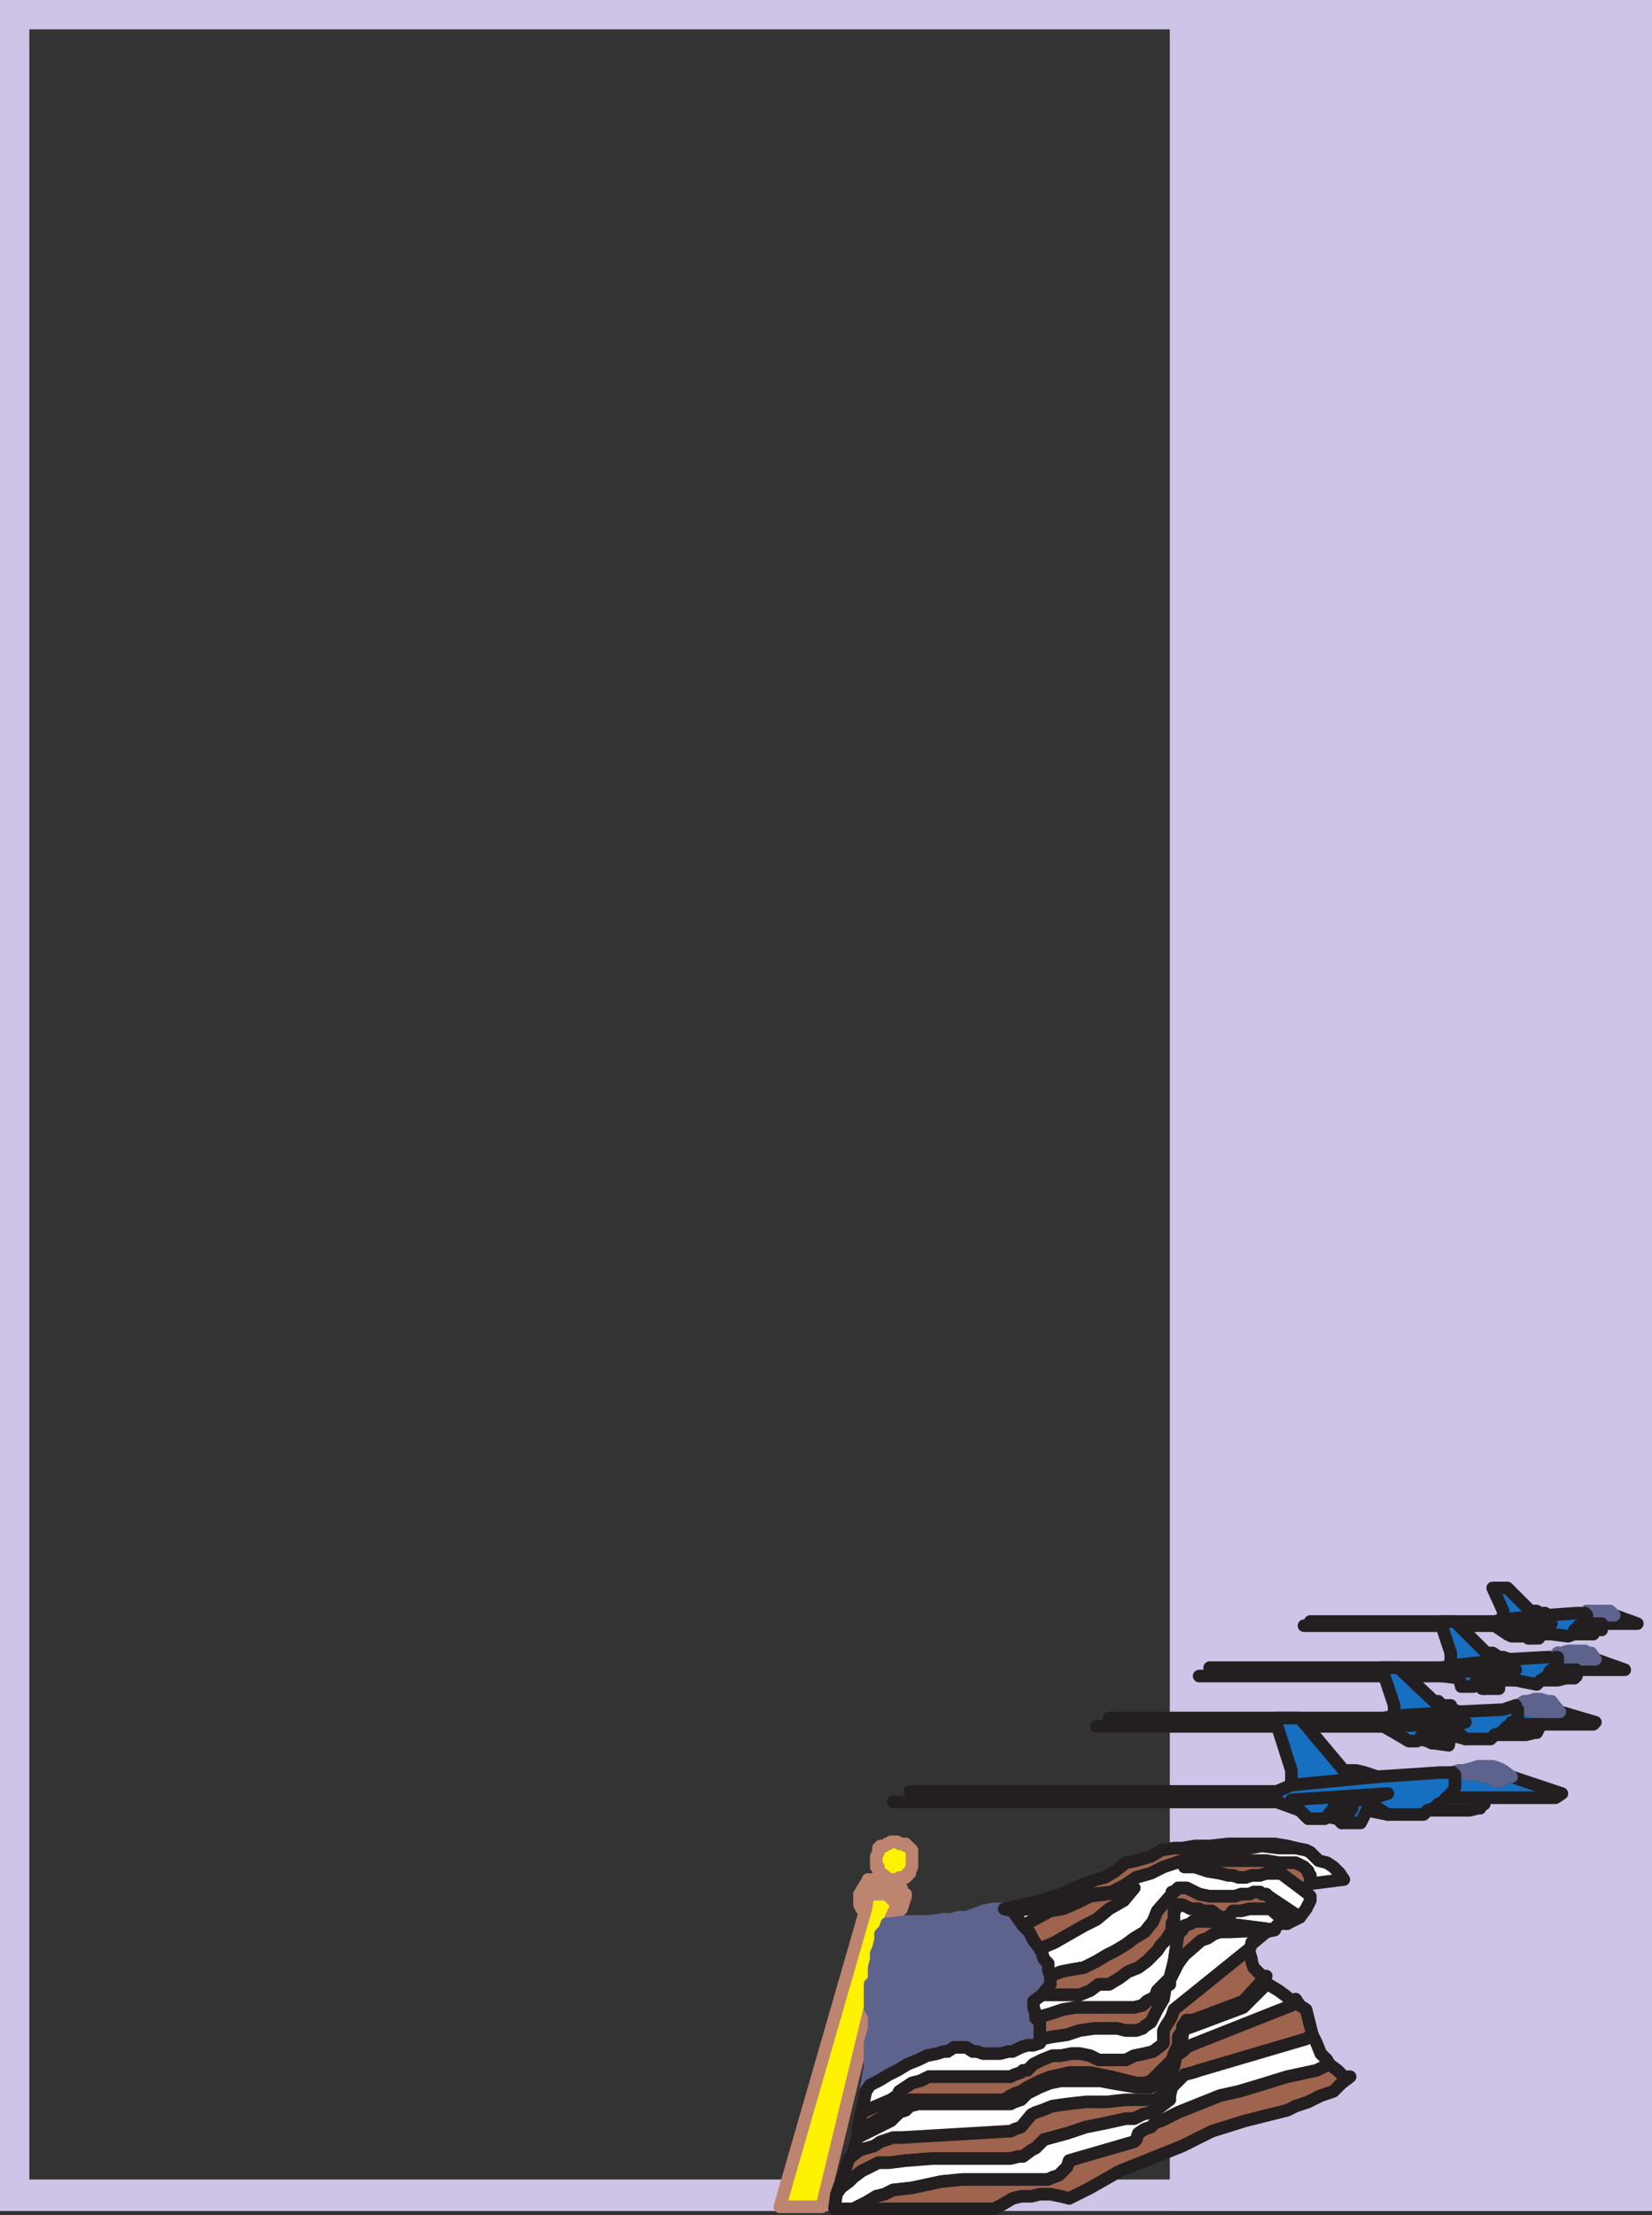 <svg xmlns="http://www.w3.org/2000/svg" width="591" height="792"><rect width="100%" height="100%" fill="#333333" stroke="none"/><path fill="#cec4e7" fill-rule="evenodd" d="M0 790.5v-11.25h590.25v11.25H0"/><path fill="#cec4e7" fill-rule="evenodd" d="M591 790.5H418.5V0H591v790.5m-580.5-.75H0V0h10.5v789.75"/><path fill="#cec4e7" fill-rule="evenodd" d="M0 10.5V0h590.25v10.5H0"/><path fill="#fff200" fill-rule="evenodd" stroke="#bd846f" stroke-linecap="round" stroke-linejoin="round" stroke-miterlimit="10" stroke-width="4.5" d="M309.75 673.5h.75V672h6l.75-.75-3-2.25v-1.5h-.75v-3.75l.75-1.5v-1.5h.75V660h1.5l.75-.75h.75l.75-.75H321l.75.75H324v.75h.75l1.5 1.5v6l-.75 1.5v.75h-.75v.75H324v.75h-2.25l-.75.75h-3l.75 1.5h.75l1.5.75h.75v.75h.75v1.5l1.5.75v.75l-1.5 4.5v-2.25l-.75-.75V678H321l-1.5-.75v-.75h-.75L318 675h-8.25l-1.5 1.5v.75h-.75l2.25-3.75"/><path fill="#bd846f" fill-rule="evenodd" stroke="#bd846f" stroke-linecap="round" stroke-linejoin="round" stroke-miterlimit="10" stroke-width="4.5" d="m310.5 678 .75-.75h6L321 681l-2.25 4.5H321v-2.25h.75v-.75h.75v-2.25l-.75-.75V678H321l-1.5-.75v-.75h-.75L318 675h-8.25l-1.5 1.5v.75h-.75V681l.75 1.5h1.5l.75-4.5"/><path fill="#fff200" fill-rule="evenodd" stroke="#bd846f" stroke-linecap="round" stroke-linejoin="round" stroke-miterlimit="10" stroke-width="4.5" d="M294 789h-15l30.75-106.5.75-4.5.75-.75h6L321 681l-2.25 4.5v2.25h-1.5l-.75 2.25-1.5 1.5v2.25l-.75 3-.75 1.5v2.25l-.75 3v4.5l-1.5 1.5v8.25L294 789"/><path fill="#5d638c" fill-rule="evenodd" stroke="#5d638c" stroke-linecap="round" stroke-linejoin="round" stroke-miterlimit="10" stroke-width="4.5" d="m337.5 686.25-.75 3.75-1.5 1.5h-1.5l3 3-1.5.75-.75 2.25h-2.25l1.5 1.5.75 2.25-.75.75h-1.5l-.75-1.5-.75 1.5h-1.5l-3.75 1.5V702l2.25-.75h.75V699l.75-.75h-1.5l-1.5-1.5 1.5-3 .75.75.75 2.25 2.25-3.75-2.25.75v-2.25l-.75 2.25h-.75l-1.5 3v1.5h-1.5l.75 2.25v3l-1.5.75-1.5-2.25-1.5-4.5 1.5-.75h2.25l-.75-1.5 1.5-1.5H324l-2.25-2.25v3h-2.25l1.5.75v2.25l1.5 4.5-.75 2.25h-2.25l1.5 2.25-1.5 1.5 3-.75h1.5V705l1.5-1.5 3.75-1.5 1.5 2.25v2.25l.75-1.5h.75v-.75l1.5-2.25 1.5-1.5h2.25l-.75-2.25.75-.75h-.75l-1.5-2.25 1.5-.75 1.5-3.75-1.5.75V690l.75-3.75 1.5 12-7.5 9-5.25-.75-15 11.25v-8.25l1.5-1.5v-4.5l.75-3v-2.25l.75-1.5.75-3v-2.25l1.5-1.5.75-2.25h1.5L324 687h8.25l5.25-.75"/><path fill="#5d638c" fill-rule="evenodd" stroke="#5d638c" stroke-linecap="round" stroke-linejoin="round" stroke-miterlimit="10" stroke-width="4.5" d="M326.25 706.5v1.5h-1.5l.75 1.5v2.25L324 714h-1.5l-1.5-2.25V714l-3 .75 1.5.75-.75 3 .75 3-.75 3h-1.5l1.5 1.5v2.25l-.75 6-.75 2.25H315l1.5 1.5v2.25L318 738l.75.75.75-2.25 1.5-1.5 3.75 1.5.75-1.5 2.25 1.5v-3l.75-2.25h-2.25V729l-.75 3-1.5 1.5.75.75v2.25L321 735h-2.25l-.75-.75 3-3.75v1.5l1.5-1.5 2.25.75V729l.75-1.5-1.5.75V726l-1.5 2.25-3 .75 1.5 1.5-3 3.75.75-6 .75-2.25 2.25 1.5v-3l.75-1.5H321l-1.5-1.5-.75-3L321 717l1.5.75 2.25 2.25-.75 2.25 2.25-3.75 1.5-1.5-2.25.75v-2.25l-.75 2.25-.75.75-1.5-.75v-2.25l1.5-1.5 3.75-4.5.75.75v-.75l.75-2.25h-1.5l-1.5-.75 5.25.75-2.25 4.5-3 1.5v2.25l2.25 1.5-3 8.25 6 9.75-3 1.5-3.75 1.5-3.75 2.25-3 1.5-3.75 2.25-3 1.5-1.5 2.25 1.5-9v-8.25l1.5-5.25v-4.5l-1.5-3 15-11.25"/><path fill="#5d638c" fill-rule="evenodd" stroke="#5d638c" stroke-linecap="round" stroke-linejoin="round" stroke-miterlimit="10" stroke-width="4.5" d="m349.5 733.5-3-10.5-5.25-5.25-7.5-4.5-2.25-6-.75 2.25v2.25l1.5-1.5-.75 3.75v1.5h2.25l.75-1.5.75.75h1.5l-4.5 5.25 3-1.5 3-.75v.75l.75 2.25 1.5.75 1.5-1.5.75 1.5-.75.75v.75l2.25 2.25.75-2.25v5.25l-3-.75V726l2.25-.75L342 723h-1.5l-1.5 2.25-1.5 3.75-3 4.5-.75-2.25h-1.5l2.25-2.25v-1.5h-2.25l-3 1.5 2.25-3-2.25-.75v-.75l-.75-1.5-3 1.5 3-3.75.75.75h2.25l-2.25.75v3h2.25l.75-2.25 1.5 1.5 1.5-1.5-1.5 4.5h.75l.75 1.5h2.25l1.5-3.75v-3l-.75-1.5 2.25.75-3-1.5-2.25 1.5 1.5-1.5-1.5-1.5-3 1.5v-2.25l-.75-2.25V714l-2.25 1.5-.75-1.5-.75-.75 1.5-1.5 1.5-2.25.75-2.25-2.25 4.5-3 1.5v2.25l2.25 1.5-3 8.25 6 9.75 3.75-.75 2.25-.75h1.5l2.25-1.5h4.5l2.25 1.5h1.5"/><path fill="#5d638c" fill-rule="evenodd" stroke="#5d638c" stroke-linecap="round" stroke-linejoin="round" stroke-miterlimit="10" stroke-width="4.5" d="m349.5 733.5-3-10.5-5.25-5.25 6.75-4.5 4.5 3.75 3.75-6.75h4.5l2.25 5.25 6-6-.75 2.25V714H366l1.5 1.5v6H363V720l1.5-2.25h-2.25l-.75-.75v1.5h-2.25l-.75-.75v-2.25l2.25-1.5h-2.25l-.75-2.25-1.5 3h-1.5l.75.75-.75 3 1.5-1.5 2.25.75.75.75-4.5 2.25h-2.25l-.75-2.25v2.25l-3-.75v-2.25l.75-3-1.5.75-1.5-1.5-.75 3-1.5.75h.75v3l1.5-2.25 2.25 1.5 3 .75-2.25.75.75.75-.75 3 2.25-2.25 1.5 1.5v-3l6-3 1.5 2.25v1.5l-2.25 2.25h-.75l-1.5-1.5-.75 1.5-2.25.75 2.25 2.25h2.25l.75-3 3-3h6v1.5l-2.25 1.5 2.25.75-2.25 3 3-2.25h.75v-3.75l-1.5-.75v-6l2.25-1.5-1.5-2.25.75-2.25h6.75l-6 6v2.25l.75 2.25v1.5l1.5 1.5v7.5l-2.25.75h-2.25l-2.25.75-3 1.5h-1.5l-3 .75h-6l-2.25-.75"/><path fill="#5d638c" fill-rule="evenodd" stroke="#5d638c" stroke-linecap="round" stroke-linejoin="round" stroke-miterlimit="10" stroke-width="4.5" d="m361.5 698.25-6 9 .75.75 2.25-.75.75-3v2.25h2.25l-2.25 3h5.25l3-1.5.75-1.5-2.25-2.25h2.25l-3-2.25h-.75l-2.25 2.25v-3h-1.5l1.5-.75v-2.25l.75-3.75-1.5-.75.75-2.25.75 3-.75 3.75 2.25.75.75 3 3 2.25.75-2.25v2.25l3-.75-2.25 1.5v2.25l-.75-.75-1.5 1.5-3 1.5h3l-3 .75V714l-1.5-2.25-.75 2.25-.75-4.5h-2.25l-3-1.5-.75-.75.75 3h4.5l2.25 5.25 6-6h6.75v-3l-.75-2.25V702l-1.5-1.5-.75-2.25-.75-1.5-2.25-3-1.5-3-2.25-2.25-3.75-5.25-3-.75 2.25 15.75"/><path fill="#5d638c" fill-rule="evenodd" stroke="#5d638c" stroke-linecap="round" stroke-linejoin="round" stroke-miterlimit="10" stroke-width="4.5" d="m361.5 698.25-6 9 .75 3-3.75 6.75-4.5-3.75-3-3.75h3.75l.75 2.25h.75V714l2.25-.75h2.25l-1.5-3 1.5-.75h-4.5l1.5.75-2.25 1.5-.75-2.25h.75L348 708l4.5-.75.75-2.25 2.25 1.5v-2.25l.75-2.25-3 1.5-.75-2.25 3-3 2.25.75-1.5-2.25 1.5-2.25-2.25.75-2.25-.75V693l1.5-2.25.75.75V690l.75-2.25h-1.5l-1.5-.75-.75 1.5h-2.25l3 2.25V693l-3.75.75-1.5-3-1.5 3.75 3-.75 3.75-.75v3.75l-.75.75h2.25l-1.5 3-.75.75v2.25l-2.25.75 2.25.75v2.25l-4.5.75-1.5 1.5H345l5.25-9-6-6 1.5-9 6-2.25 3.75-.75h3.75l2.25 15.75"/><path fill="#5d638c" fill-rule="evenodd" stroke="#5d638c" stroke-linecap="round" stroke-linejoin="round" stroke-miterlimit="10" stroke-width="4.5" d="m345.75 685.5-1.5 9 6 6-5.25 9 3 3.75-6.75 4.5-7.5-4.5-2.25-6h.75l1.5.75v1.5l1.5-1.5h1.5l1.5 1.5h-3 1.5v3.75l1.5-3 2.25 3 .75 1.5V717l1.5-2.25h1.5v-1.5l1.5-3-1.5 1.5-2.25-2.25v2.25l-1.5 1.5-1.5-1.5v-2.25l2.25-1.5H339v-.75l-.75 2.25-1.5-1.5v-.75l.75-2.25.75-.75h3l1.5.75 1.5 2.25v2.25l.75-2.25.75.75v-1.5l.75-2.25-.75.75-1.5-.75 1.5-.75.75-2.25 2.25.75-.75-1.5.75-2.25-2.25.75v-1.5l-.75 1.5-1.5 1.5 1.5.75v2.25l-1.5.75v.75h-1.5l-1.5-.75v-3l.75-.75-.75-2.25.75-1.5-1.5-2.25 4.5-4.5h-3l-.75 1.5h1.5l-2.25 3v3l.75.75.75 2.25h-3v.75l-1.5.75.75 1.5v.75l-.75.75h-3l-2.25 2.25h-.75l7.5-9-1.5-12h3l2.25-.75h3"/><path fill="#9e644e" fill-rule="evenodd" stroke="#231f20" stroke-linecap="round" stroke-linejoin="round" stroke-miterlimit="10" stroke-width="4.5" d="m359.25 682.5 13.5-3 6.75-2.25 6.75-3 6-2.25 3-.75L399 669l3.75-3 3.75-.75 5.25-1.5 3.75-2.25 4.5-.75h3l4.5-.75h5.25l6.75-.75H456l4.5.75 3 .75h-6l-6-.75-4.5.75h-6l-9 1.5-5.25 1.5-6 2.25-4.5 1.5-4.5 2.25-5.25 1.5-4.5 3-4.5 2.25-7.5.75-5.25.75-6 1.5-10.5 3-6 .75-3-.75"/><path fill="#fff" fill-rule="evenodd" stroke="#231f20" stroke-linecap="round" stroke-linejoin="round" stroke-miterlimit="10" stroke-width="4.5" d="m377.25 694.5 10.5-6 4.5-2.25 4.5-3.75 5.25-3 3.75-4.5-5.25 1.5-4.5.75-6 .75-4.5 2.25-5.25 2.25-4.5.75-9.75 5.25-3.75-5.25 6-.75 10.5-3 6-1.5 5.25-.75 7.5-.75 4.5-2.25 4.5-3 5.25-1.5 4.5-2.25 4.5-1.5 6-2.25 5.25-1.5 9-1.5h6l4.5-.75 6 .75h6l3.75.75 1.5.75 3 3 3 .75 2.25 1.5 2.25 2.25 1.5 2.25-12 1.5v-3l-.75-.75V669l-1.5-1.5-3-1.5h-6l-4.5-.75h-17.25L432 666h-5.25l-3 1.5h3.75l4.5 1.5 4.5.75 3 .75h1.5l2.25.75h2.25l2.25-.75h3l2.25-.75h5.25l9 6.75 1.5 1.5v1.5l-1.5 3-2.25 3-11.25-7.5-.75-.75h-1.5l-.75-.75h-2.25l-1.5.75h-3l-2.25.75h-9l-3.75-.75-4.5-2.25h-3l-1.5 1.5h-.75v.75l-5.25 6-1.5 3.75-3 3.75-3.75 2.25-3 2.25-3.75 2.25-3 1.5-3.75 2.25-4.5 2.25-4.5.75-3.75.75-3.75 1.5-.75-2.25V702l-1.5-1.5-.75-2.25-.75-1.5 5.25-2.25"/><path fill="#9e644e" fill-rule="evenodd" stroke="#231f20" stroke-linecap="round" stroke-linejoin="round" stroke-miterlimit="10" stroke-width="4.5" d="m372 696.75-2.25-3-1.5-3-2.25-2.25 9.75-5.25 4.5-.75 5.25-2.25L390 678l6-.75 4.5-.75 5.25-1.5-3.75 4.5-5.25 3-4.5 3.75-4.5 2.25-10.5 6-5.25 2.25m96-22.5.75-.75v-3l-.75-.75V669l-1.5-1.5-3-1.5h-6l-4.5-.75h-17.25L432 666h-5.25l-3 1.5h3.75l4.5 1.5 4.5.75 3 .75h1.5l2.25.75h2.25l2.25-.75h3l2.25-.75h5.25l9 6.75V675l.75-.75m-4.5 12 1.5-.75-11.25-7.5-.75-.75h-1.5l-.75-.75h-2.25l-1.5.75h-3l-2.25.75h-9l-3.75-.75-4.5-2.25h-3l-1.5 1.5h-.75v.75l-5.25 6-1.5 3.75-3 3.75-3.75 2.25-3 2.25-3.75 2.25-3 1.5-3.75 2.25-4.5 2.25-4.5.75-3.75.75-3.75 1.5v3l-3 3.75h13.5l3.75-1.5 3-2.25h3.75l3.75-2.25 3-2.25 3.75-1.5 3-2.25 3.75-3.75 1.5-2.25 1.5-1.5 1.5-2.25.75-1.5v-2.25l.75-1.5v-3l.75-.75.75-1.5h1.5l3 1.5h3l1.5.75h3l3 2.25h3l1.5-2.25h3l3-.75h7.5l6 5.25 3-1.5"/><path fill="#fff" fill-rule="evenodd" stroke="#231f20" stroke-linecap="round" stroke-linejoin="round" stroke-miterlimit="10" stroke-width="4.5" d="M376.5 713.25h9.75l3.75-1.5 3-2.25h3.75l3.75-2.25 3-2.25 3.75-1.5 3-2.25 3.75-3.75 1.5-2.25 1.5-1.5 1.5-2.25.75-1.5v-2.25l.75-1.5v-3l.75-.75.75-1.5h1.5l3 1.5h3l1.5.75h3l3 2.25h3l1.5-2.25h3l3-.75h7.5l6 5.25h-2.25l-1.5.75-.75 1.5-23.25-3h-6l-.75.75-2.25.75-.75 1.5-1.5 1.5-1.5 9.75-1.5 6-4.5 4.5-.75 2.25-3 1.5-1.5 1.5-3 .75h-21l-4.5.75-4.5 1.5-5.25 1.5V720l-.75-2.25v-2.25l3-2.25h3.75"/><path fill="#9e644e" fill-rule="evenodd" stroke="#231f20" stroke-linecap="round" stroke-linejoin="round" stroke-miterlimit="10" stroke-width="4.5" d="m375.75 720 4.5-1.5 4.5-.75h21l3-.75 1.5-1.5 3-1.5.75-2.25 4.5-4.5 1.5-6 1.5-9.75 1.5-1.5.75-1.5 2.25-.75.75-.75h6l23.25 3-16.5.75h-3l-2.25.75L432 693l-2.25.75-6 5.25-2.25 3-3 6v1.5l-1.5.75-.75 4.5-2.25 3.75-2.25 4.5-2.25 1.5-.75.75-2.25.75h-3.75l-3-.75h-8.25l-5.25.75-4.5 1.5-5.25.75-3.75.75-.75 1.5V723l-1.5-1.5 5.25-1.5"/><path fill="#fff" fill-rule="evenodd" stroke="#231f20" stroke-linecap="round" stroke-linejoin="round" stroke-miterlimit="10" stroke-width="4.5" d="M349.5 733.5H348l-2.25-1.5h-4.5l-2.25 1.5h-1.5l-2.25.75-3.75.75-3 1.5-3.75 1.5-3.75 2.25-3 1.5-3.75 2.25-3 1.5-1.5 2.25-1.5 7.5 10.5-4.5 2.25-1.5.75-1.5 4.5-3 3-.75 3-1.5h29.25l1.5-.75 2.25-.75.75-.75h1.5l2.25-2.25 3-1.5 3.75-1.5h3l3.75-.75h3l3.75.75 3 1.5h9.75l3-1.5 3.75-.75 3-.75 3-2.25.75-.75V726l.75-1.5 1.5-2.25.75-1.5.75-2.25 27-21.75.75-1.5v-.75h.75l4.5-3.75 3-.75-16.5.75h-3l-2.25.75L432 693l-2.25.75-6 5.25-2.25 3-3 6v1.5l-1.5.75-.75 4.5-2.25 3.75-2.25 4.5-2.25 1.5-.75.75-2.25.75h-3.75l-3-.75h-8.25l-5.25.75-4.5 1.5-5.25.75-3.75.75-.75 1.5-2.25.75h-2.25l-2.25.75-3 1.5h-1.5l-3 .75h-6l-2.25-.75"/><path fill="#9e644e" fill-rule="evenodd" stroke="#231f20" stroke-linecap="round" stroke-linejoin="round" stroke-miterlimit="10" stroke-width="4.5" d="m308.25 755.25 10.5-4.5 2.25-1.5.75-1.5 4.5-3 3-.75 3-1.5h29.25l1.5-.75 2.25-.75.75-.75h1.5l2.25-2.25 3-1.5 3.75-1.5h3l3.75-.75h3l3.75.75 3 1.5h9.75l3-1.5 3.75-.75 3-.75 3-2.25.75-.75V726l.75-1.5 1.5-2.25.75-1.5.75-2.25 27-21.75v1.5l.75 2.25v.75l.75 2.25 3 3h1.5l-8.25 9-18 6.75h-2.25l-1.5 2.25v1.5l-1.5 2.25v3l-1.5 3-.75 2.25-7.5 7.5-2.25.75h-3l-9-2.25-7.5-1.5h-7.5l-3 .75-3.75.75L372 744l-4.5 2.25-2.25 1.5-2.25.75-1.5.75-2.25 1.5H325.5l-1.5.75-4.5 3-.75.75-12 6.75 1.5-6.75"/><path fill="#fff" fill-rule="evenodd" stroke="#231f20" stroke-linecap="round" stroke-linejoin="round" stroke-miterlimit="10" stroke-width="4.5" d="m306.75 764.25 12-6 3-3 2.25-.75 1.5-1.5 3-.75h33l1.5-.75 2.25-.75 2.25-2.25 4.5-2.25 3.75-1.5 3.75-.75h14.25l3.75.75 9 1.5h5.25l1.5-.75 3.75-3.75 2.25-3 .75-2.25 1.5-2.25v-3l1.5-3v-.75l.75-2.25h.75l2.25-.75 18-6.75 8.25-8.25h.75l3.75 2.25 3 2.25 3 3-1.5 1.5-36 15-5.25 4.5-.75 3-1.5 3.75-2.25 4.5v1.5l-.75.75-2.25.75-1.5.75H396l-7.5 1.5-6.75.75-5.25.75-3.75 1.5h-2.25l-3 3-1.5.75-.75 1.5-2.25 1.5h-2.25l-38.25 1.5-3 1.5h-2.25l-4.5 1.5-5.25 3-3.75 3 3-10.5"/><path fill="#9e644e" fill-rule="evenodd" stroke="#231f20" stroke-linecap="round" stroke-linejoin="round" stroke-miterlimit="10" stroke-width="4.5" d="m303.75 771.75 3.75-3 5.25-1.5 2.25-1.5 4.5-1.5h3l38.25-2.25h.75l1.5-.75 2.25-.75L369 756l1.5-.75 2.25-.75 3.75-1.5 5.25-.75 6.75-.75h7.5l6.75-.75h10.5l2.25-1.5.75-.75v-.75l2.25-6 1.5-3 .75-3.75 2.25-1.5 1.5-1.5 1.5-.75L462 717l1.5-2.25L465 717l2.25 1.5 2.25 9-2.25 1.5L429 740.25l-2.25.75-3 .75-4.5 4.5-.75 3v1.5l-3 2.25-2.25 1.5-1.5.75-3 .75-3 1.5h-3L396 759l-7.5 1.5-6.75 2.25-8.25 2.25-3 3-1.5.75-3 2.25h-1.5l-3 .75h-27.75l-9.75.75-6 .75h-3.75l-6 3-3 2.25-1.5 1.5-3 2.25-1.5 2.25 4.5-12.75"/><path fill="#fff" fill-rule="evenodd" stroke="#231f20" stroke-linecap="round" stroke-linejoin="round" stroke-miterlimit="10" stroke-width="4.5" d="m298.5 789.75.75-5.25 1.5-2.25 3-2.25 1.5-1.5 3-2.25 6-3H318l6-.75 9.75-.75h27.75l3-.75h1.5l3-2.25 1.5-.75 3-3 8.25-2.25 6.75-2.25 7.5-1.5 6.75-1.5h3l3-1.5 3-.75 1.5-.75 2.25-1.5 3-2.25v-1.5l.75-3 4.5-4.5 3-.75 2.25-.75L467.25 729l2.25-1.5 1.5 3 1.5 3.75 2.25 2.25.75 1.5-4.5 2.25-10.5 2.25-9.75 3-7.5 2.25-6.75 1.5-15 6-6 3-2.25.75-1.5 1.5-2.25.75-2.25 1.5-.75 2.25-.75.75-23.25 6.75-.75 2.25-3 3-2.25.75-1.5.75h-30.75l-7.5.75-10.5 2.25-6.75.75-3 1.5-3 .75-3.75 2.25-4.5 2.25h-6.75"/><path fill="#9e644e" fill-rule="evenodd" stroke="#231f20" stroke-linecap="round" stroke-linejoin="round" stroke-miterlimit="10" stroke-width="4.5" d="m475.5 738-4.5 2.25-10.5 2.25-9.75 3-7.5 2.25-6.75 1.5-15 6-6 3-2.25.75-1.5 1.5-2.25.75-2.25 1.5-.75 2.25-.75.75-23.25 6.75-.75 2.25-3 3-2.25.75-1.5.75h-30.75l-7.5.75-10.5 2.25-6.75.75-3 1.5-3 .75-3.75 2.25-4.5 2.25h50.25l3-1.5 3.75-2.25 3-.75H369l3-.75h3.75l3.75.75 3 .75 7.5-3.75 10.5-6 22.5-9 10.5-5.25 12-3.75 15-3.75 3-1.5 4.5-1.5 4.5-2.25 4.5-1.5 3-3 3-2.25h-2.25l-2.25-2.25-3-2.25"/><path fill="#176fc1" fill-rule="evenodd" stroke="#231f20" stroke-linecap="round" stroke-linejoin="round" stroke-miterlimit="10" stroke-width="4.5" d="m556.5 642.75 2.25-1.5-18-6h-1.5l-2.25 1.5h-2.25l-1.5-1.5h-3l-1.5-.75h-3l-2.25-.75-1.5-.75-2.25.75h-4.5l-22.5 1.5-4.5-1.5-3-.75h-4.5L465 614.25h-9l6 18.75v5.25l-5.25 2.25v3.75l8.25 3 3 3h6l.75-.75 3.75.75 1.5 1.5h6.75l2.25-4.5 7.5 1.5h12.75l1.5-1.5h15l3-.75h.75l.75-1.5h.75v-.75l.75-.75v-.75h24.75"/><path fill="#fff200" fill-rule="evenodd" stroke="#5d638c" stroke-linecap="round" stroke-linejoin="round" stroke-miterlimit="10" stroke-width="4.5" d="m522 633 1.5.75 2.25.75h3l1.5.75h3l1.5 1.5H537l2.25-1.5h1.5l-3-2.25-1.5-.75-2.25-.75h-5.25l-2.25.75-3 .75H522"/><path fill="none" stroke="#231f20" stroke-linecap="round" stroke-linejoin="round" stroke-miterlimit="10" stroke-width="4.5" d="m510.75 647.25 2.25-.75 1.5-1.5 1.5-.75 3.75-3.75.75-1.5v-4.5l-.75-.75m-1.5 9h13.5m-66.75 4.5-3-3.75 34.5-2.25-7.5 2.25h-2.25l-8.25.75-1.5 2.25-2.25 3"/><path fill="none" stroke="#231f20" stroke-linecap="round" stroke-linejoin="round" stroke-miterlimit="10" stroke-width="4.5" d="M477 646.5h6.75l-3.75 5.25m8.25-8.25 8.25 5.25m-3.75-13.5-30.75 3m-5.25 2.25H325.5m131.25 3.75H319.5"/><path fill="#176fc1" fill-rule="evenodd" stroke="#231f20" stroke-linecap="round" stroke-linejoin="round" stroke-miterlimit="10" stroke-width="4.5" d="m570 616.5.75-.75L558 612h-9l-2.25-.75h-1.5l-2.25-1.5h-.75l-4.5 1.5L522 612l-2.25-.75-.75-1.5h-3l-1.5-1.5H513l-12.75-12h-6l4.5 13.5v3.75l-3.75.75v3l5.25 3 3.75 2.25h3l.75-.75 3 .75 1.5.75h.75l5.25.75.75-3.75 5.25 1.5h9l1.5-1.5H546l3-.75h.75l.75-1.5v-.75l.75-.75H570"/><path fill="#fff200" fill-rule="evenodd" stroke="#5d638c" stroke-linecap="round" stroke-linejoin="round" stroke-miterlimit="10" stroke-width="4.5" d="m543 609.75 2.25 1.5h1.5l2.25.75h9l-3-3.75h-1.5l-2.25-.75H549l-2.25.75h-1.5l-2.25 1.5"/><path fill="none" stroke="#231f20" stroke-linecap="round" stroke-linejoin="round" stroke-miterlimit="10" stroke-width="4.5" d="m534.75 620.25 2.25-.75 2.25-2.25h.75l.75-.75v-.75h1.5l.75-2.25v-2.25h-.75v-1.5m-1.5 6.75h10.5m-51 3.75-1.5-3 25.5-1.5-5.25 1.5h-2.25l-6 .75-1.5 1.5-1.5 2.25"/><path fill="none" stroke="#231f20" stroke-linecap="round" stroke-linejoin="round" stroke-miterlimit="10" stroke-width="4.5" d="M509.25 619.5h6l-2.25 3.75m6-6 5.25 4.5M522 612l-23.25 1.5m-3.75.75h-98.25m60 3h-64.5m102 0H468"/><path fill="#176fc1" fill-rule="evenodd" stroke="#231f20" stroke-linecap="round" stroke-linejoin="round" stroke-miterlimit="10" stroke-width="4.5" d="M580.5 597h.75l-10.5-3.75h-9l-.75-.75h-2.25l-1.5-1.5-.75 1.5h-3l-13.5.75-2.25-.75h-1.5L534 591h-2.25l-11.25-11.25h-5.25L519 591v4.5l-3 .75v3l6 .75.75 3h4.5v-.75l3 .75v.75h6v-3h6l7.5 1.5 1.5-1.5h6l3-.75h3l.75-.75V597h16.5"/><path fill="#fff200" fill-rule="evenodd" stroke="#5d638c" stroke-linecap="round" stroke-linejoin="round" stroke-miterlimit="10" stroke-width="4.5" d="m557.25 591 1.5 1.5H561l.75.75h9l-1.5-2.25h-1.5l-.75-.75h-6l-2.25.75h-1.5"/><path fill="none" stroke="#231f20" stroke-linecap="round" stroke-linejoin="round" stroke-miterlimit="10" stroke-width="4.5" d="m551.25 600.75 2.25-1.5h.75v-1.5l.75-.75h1.5v-.75l.75-.75v-3h-.75M555 597h9m-42 3-3-2.25 23.25-.75-6 .75h-1.5l-4.5 1.5-1.5.75-1.5 2.25"/><path fill="none" stroke="#231f20" stroke-linecap="round" stroke-linejoin="round" stroke-miterlimit="10" stroke-width="4.5" d="M528.75 600h4.5l-2.25 3.75m5.25-6 6 3m-2.25-7.5-21 2.25m-3 .75h-83.25m83.25 3h-12m-9 0h-66"/><path fill="#176fc1" fill-rule="evenodd" stroke="#231f20" stroke-linecap="round" stroke-linejoin="round" stroke-miterlimit="10" stroke-width="4.5" d="M585 580.5h.75l-8.25-3h-6.75l-.75-.75h-.75l-1.5-.75-.75.75h-3l-10.5.75-.75-.75h-2.25l-.75-.75h-2.25l-8.25-8.25H534l3.75 8.25v3l-3 .75v1.5l4.5 3 1.5.75h6v.75h3.75l.75-1.5H555l6 .75 2.25-.75H570l.75-1.5H573v-2.25h12"/><path fill="#fff200" fill-rule="evenodd" stroke="#5d638c" stroke-linecap="round" stroke-linejoin="round" stroke-miterlimit="10" stroke-width="4.5" d="m567.75 576 1.5.75h.75l.75.75h6.75L576 576h-8.25"/><path fill="none" stroke="#231f20" stroke-linecap="round" stroke-linejoin="round" stroke-miterlimit="10" stroke-width="4.5" d="M563.25 584.25v-1.5h.75l.75-1.5h1.5v-.75h.75V579h.75v-1.5l-.75-.75m-.75 3.75H573m-33.75 3.75-1.5-3 17.25-.75-3.75.75H546l-.75 1.5-1.5 2.25"/><path fill="none" stroke="#231f20" stroke-linecap="round" stroke-linejoin="round" stroke-miterlimit="10" stroke-width="4.5" d="M545.25 582.75H549l-1.5 3m3.75-4.5 3.75 3m-1.5-6.75-15.75 1.5m-3 .75h-66m66 1.5h-12m-6.75 0h-49.5"/></svg>
